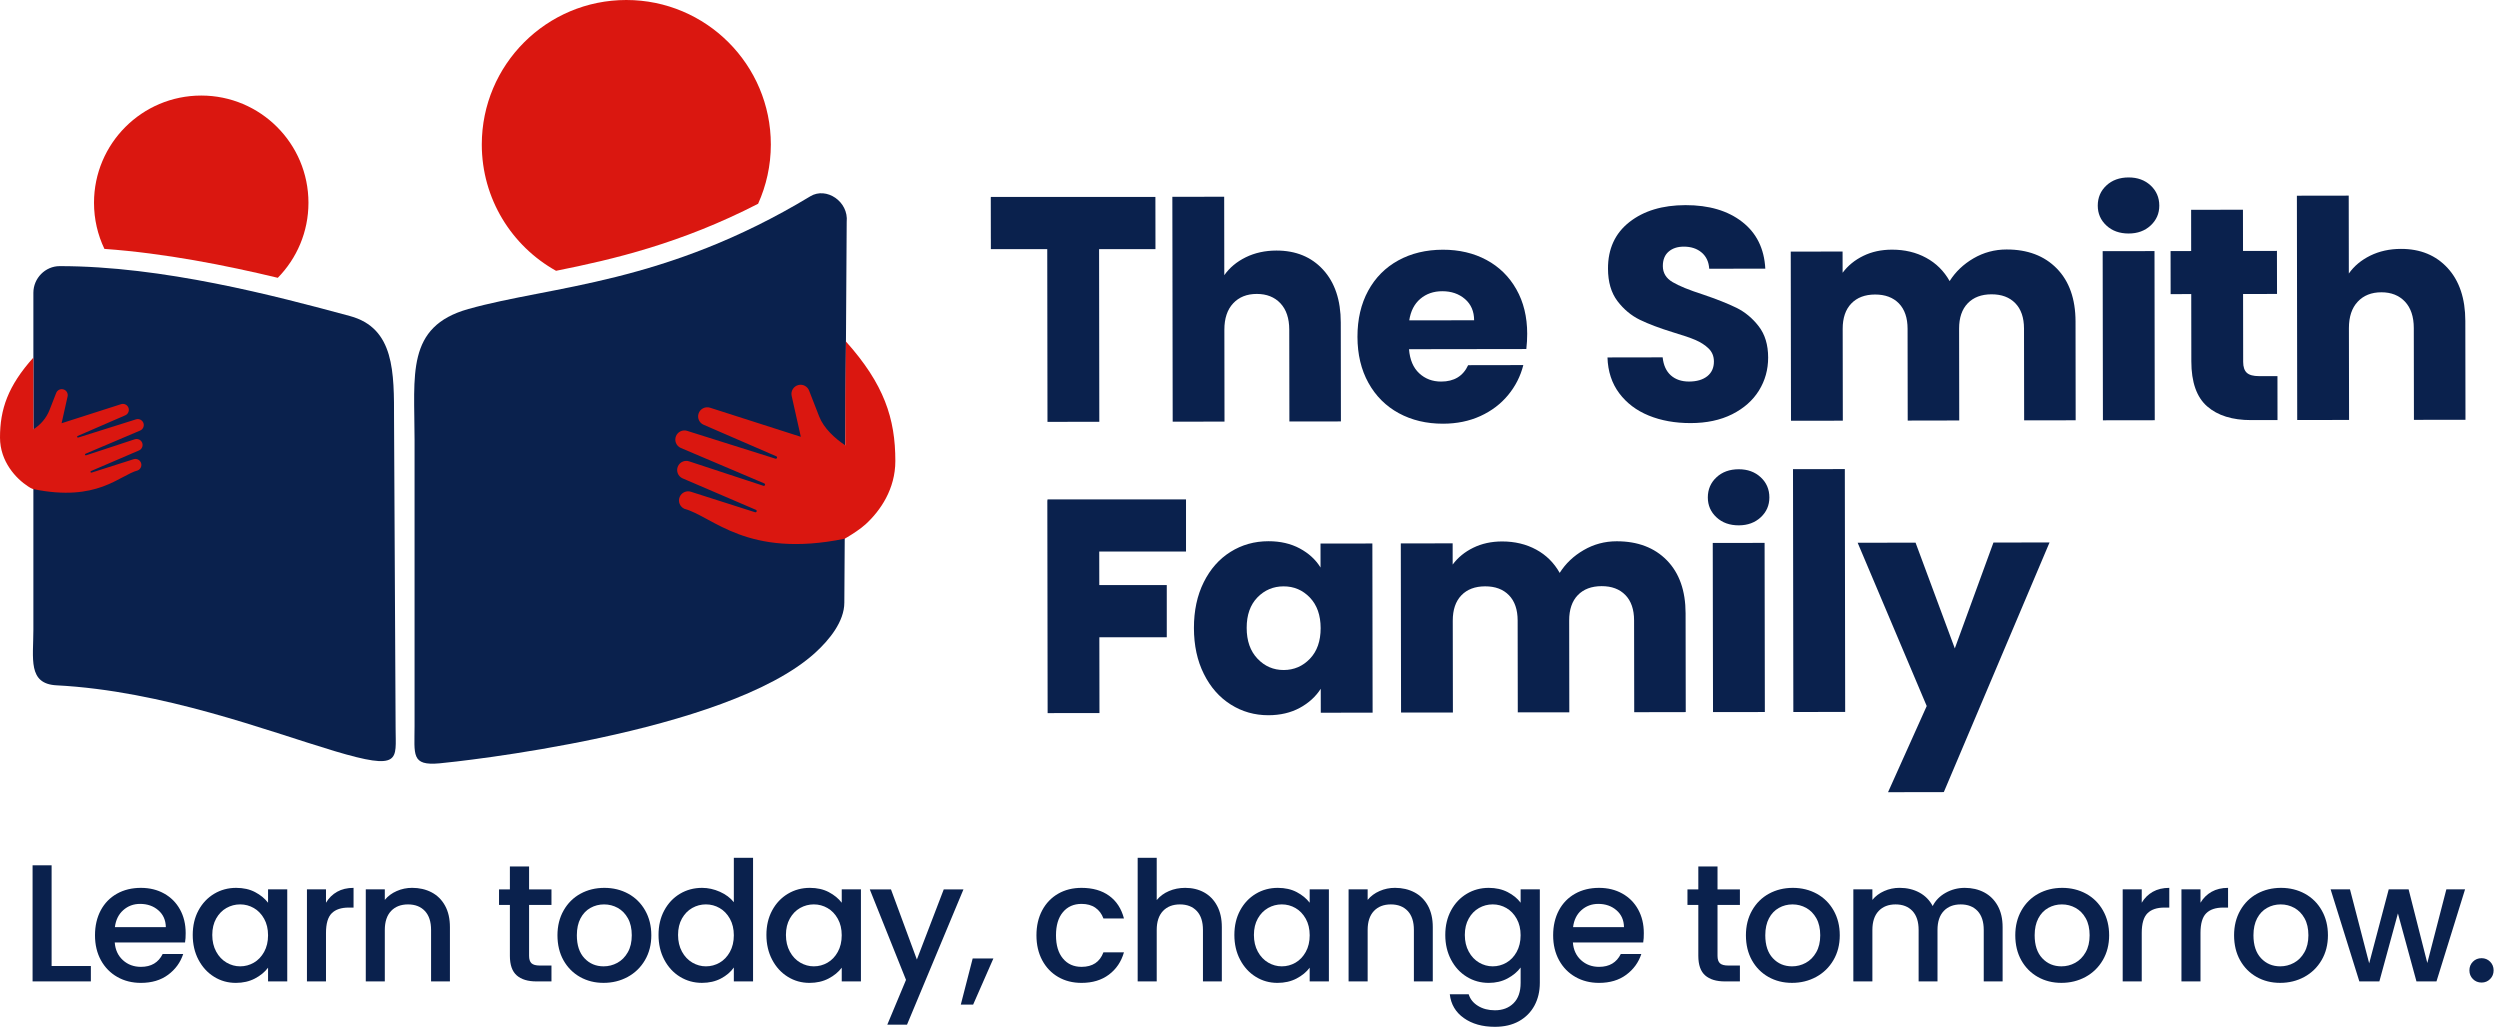 <svg width="131" height="54" viewBox="0 0 131 54" fill="none" xmlns="http://www.w3.org/2000/svg">
<path d="M64.164 22.092L64.157 17.279C64.156 16.686 64.31 16.224 64.617 15.896C64.923 15.567 65.336 15.402 65.855 15.402C66.373 15.401 66.786 15.565 67.095 15.893C67.402 16.221 67.556 16.68 67.557 17.274L67.564 22.086L70.264 22.083L70.257 16.904C70.256 15.729 69.947 14.805 69.332 14.134C68.717 13.462 67.901 13.128 66.884 13.129C66.29 13.13 65.756 13.248 65.28 13.48C64.804 13.714 64.429 14.027 64.153 14.42L64.147 10.309L61.431 10.313L61.449 22.096L64.164 22.092Z" fill="#0A214D"/>
<path d="M75.618 22.202C76.337 22.201 76.988 22.068 77.571 21.802C78.152 21.537 78.636 21.171 79.023 20.704C79.408 20.237 79.675 19.713 79.822 19.13L76.931 19.135C76.667 19.707 76.195 19.994 75.518 19.994C75.063 19.995 74.678 19.851 74.366 19.56C74.053 19.269 73.875 18.848 73.832 18.298L79.98 18.289C80.01 18.014 80.026 17.748 80.025 17.494C80.025 16.604 79.835 15.826 79.458 15.161C79.082 14.494 78.559 13.981 77.892 13.622C77.225 13.263 76.462 13.084 75.604 13.085C74.725 13.087 73.947 13.274 73.27 13.646C72.593 14.018 72.067 14.547 71.692 15.236C71.317 15.925 71.13 16.73 71.131 17.652C71.133 18.573 71.325 19.378 71.707 20.065C72.089 20.753 72.619 21.282 73.297 21.651C73.975 22.019 74.749 22.204 75.618 22.202ZM74.424 15.659C74.736 15.394 75.119 15.261 75.574 15.26C76.051 15.259 76.448 15.396 76.767 15.671C77.084 15.946 77.243 16.316 77.244 16.782L73.845 16.787C73.919 16.301 74.112 15.924 74.424 15.659Z" fill="#0A214D"/>
<path d="M90.989 16.128C90.537 15.907 89.952 15.675 89.233 15.431C88.511 15.199 87.982 14.984 87.643 14.782C87.303 14.582 87.133 14.301 87.133 13.942C87.132 13.614 87.233 13.361 87.434 13.187C87.635 13.012 87.899 12.925 88.227 12.924C88.609 12.923 88.921 13.025 89.166 13.232C89.409 13.438 89.541 13.722 89.563 14.082L92.502 14.077C92.447 13.029 92.043 12.211 91.291 11.626C90.538 11.039 89.547 10.747 88.319 10.749C87.112 10.751 86.133 11.046 85.382 11.635C84.631 12.224 84.256 13.038 84.259 14.076C84.26 14.774 84.424 15.341 84.753 15.775C85.082 16.209 85.475 16.535 85.93 16.758C86.386 16.979 86.973 17.2 87.694 17.422C88.191 17.57 88.576 17.701 88.846 17.817C89.116 17.934 89.345 18.081 89.53 18.26C89.715 18.44 89.809 18.668 89.809 18.943C89.809 19.271 89.693 19.529 89.461 19.714C89.228 19.899 88.91 19.992 88.508 19.993C88.116 19.994 87.798 19.886 87.553 19.67C87.31 19.452 87.166 19.138 87.123 18.725L84.232 18.73C84.254 19.461 84.459 20.084 84.846 20.603C85.233 21.121 85.75 21.512 86.397 21.776C87.043 22.04 87.775 22.171 88.59 22.17C89.426 22.169 90.151 22.014 90.766 21.706C91.378 21.397 91.847 20.984 92.169 20.464C92.49 19.946 92.652 19.367 92.651 18.732C92.65 18.066 92.484 17.52 92.156 17.097C91.828 16.672 91.438 16.349 90.989 16.128Z" fill="#0A214D"/>
<path d="M107.776 14.069C107.123 13.403 106.246 13.071 105.145 13.073C104.52 13.074 103.944 13.228 103.414 13.536C102.885 13.844 102.468 14.242 102.161 14.729C101.864 14.201 101.453 13.792 100.928 13.508C100.404 13.223 99.808 13.081 99.14 13.082C98.578 13.082 98.076 13.192 97.632 13.41C97.188 13.627 96.828 13.922 96.553 14.293L96.551 13.18L93.835 13.185L93.848 22.048L96.564 22.044L96.557 17.231C96.556 16.66 96.707 16.217 97.009 15.904C97.309 15.591 97.725 15.434 98.255 15.433C98.784 15.432 99.199 15.588 99.503 15.899C99.805 16.212 99.956 16.653 99.957 17.225L99.964 22.038L102.664 22.033L102.657 17.221C102.656 16.649 102.807 16.206 103.109 15.893C103.41 15.58 103.825 15.423 104.355 15.422C104.885 15.421 105.3 15.577 105.603 15.889C105.905 16.201 106.057 16.643 106.058 17.214L106.065 22.027L108.765 22.023L108.758 16.844C108.755 15.661 108.427 14.735 107.776 14.069Z" fill="#0A214D"/>
<path d="M111.54 9.298C111.064 9.299 110.674 9.44 110.373 9.721C110.072 10.002 109.922 10.354 109.923 10.777C109.923 11.19 110.074 11.538 110.376 11.817C110.678 12.098 111.067 12.237 111.544 12.236C112.01 12.235 112.394 12.095 112.695 11.814C112.997 11.533 113.148 11.186 113.147 10.773C113.146 10.35 112.995 9.999 112.692 9.717C112.389 9.438 112.006 9.297 111.54 9.298Z" fill="#0A214D"/>
<path d="M112.896 13.157L110.18 13.161L110.193 22.024L112.909 22.02L112.896 13.157Z" fill="#0A214D"/>
<path d="M118.37 19.709C118.073 19.709 117.862 19.651 117.734 19.535C117.607 19.418 117.542 19.228 117.542 18.963L117.537 15.406L119.316 15.403L119.312 13.147L117.534 13.15L117.531 10.99L114.815 10.994L114.817 13.154L113.738 13.156L113.741 15.412L114.821 15.41L114.826 18.937C114.827 20.028 115.104 20.813 115.656 21.294C116.207 21.775 116.975 22.015 117.96 22.013L119.341 22.011L119.339 19.709H118.37Z" fill="#0A214D"/>
<path d="M129.183 16.817C129.181 15.642 128.872 14.719 128.258 14.048C127.642 13.376 126.826 13.04 125.809 13.042C125.216 13.043 124.682 13.161 124.205 13.394C123.73 13.628 123.353 13.941 123.079 14.333L123.073 10.251L120.357 10.255L120.374 22.009L123.091 22.005L123.083 17.193C123.083 16.6 123.236 16.138 123.543 15.81C123.849 15.482 124.263 15.317 124.781 15.316C125.3 15.315 125.712 15.479 126.021 15.806C126.328 16.134 126.482 16.595 126.483 17.187L126.49 22L129.191 21.996L129.183 16.817Z" fill="#0A214D"/>
<path d="M54.876 13.053L54.888 22.106L57.604 22.101L57.592 13.053H60.546V12.502L60.543 10.327H60.541V10.318H51.921V10.339H51.917L51.92 12.516H51.921V13.053H54.876Z" fill="#0A214D"/>
<path d="M54.89 26.216H54.88L54.896 37.367L57.612 37.363L57.606 33.393H61.139V30.658H57.603L57.6 28.902H62.147V26.167H54.89V26.216Z" fill="#0A214D"/>
<path d="M69.195 28.482L69.196 29.738C68.942 29.325 68.579 28.992 68.107 28.738C67.635 28.485 67.088 28.359 66.463 28.36C65.732 28.361 65.071 28.547 64.478 28.919C63.885 29.291 63.418 29.82 63.075 30.51C62.732 31.198 62.561 31.997 62.562 32.908C62.563 33.819 62.736 34.622 63.082 35.314C63.427 36.008 63.897 36.541 64.49 36.916C65.084 37.292 65.741 37.478 66.461 37.478C67.086 37.477 67.633 37.349 68.105 37.094C68.576 36.839 68.942 36.505 69.207 36.092L69.209 37.347L71.925 37.343L71.912 28.479L69.195 28.482ZM68.64 34.518C68.264 34.91 67.807 35.107 67.267 35.109C66.726 35.11 66.268 34.911 65.892 34.514C65.515 34.118 65.326 33.581 65.326 32.903C65.325 32.226 65.512 31.694 65.887 31.306C66.263 30.919 66.721 30.725 67.26 30.725C67.801 30.724 68.259 30.919 68.635 31.309C69.011 31.701 69.201 32.236 69.202 32.913C69.203 33.591 69.015 34.126 68.64 34.518Z" fill="#0A214D"/>
<path d="M87.344 29.36C86.691 28.694 85.814 28.362 84.713 28.363C84.088 28.364 83.511 28.518 82.982 28.827C82.453 29.134 82.035 29.532 81.728 30.02C81.431 29.491 81.02 29.083 80.496 28.799C79.971 28.514 79.376 28.372 78.708 28.372C78.146 28.373 77.644 28.484 77.2 28.701C76.754 28.918 76.395 29.213 76.12 29.583L76.119 28.471L73.402 28.475L73.415 37.338L76.132 37.335L76.125 32.522C76.124 31.951 76.275 31.508 76.576 31.195C76.877 30.882 77.292 30.725 77.822 30.724C78.352 30.723 78.767 30.879 79.07 31.19C79.373 31.503 79.524 31.944 79.525 32.516L79.532 37.328L82.232 37.325L82.225 32.512C82.224 31.941 82.375 31.498 82.677 31.185C82.977 30.873 83.393 30.716 83.923 30.714C84.453 30.713 84.868 30.869 85.171 31.181C85.473 31.493 85.625 31.935 85.626 32.506L85.633 37.319L88.333 37.314L88.325 32.136C88.323 30.952 87.995 30.026 87.344 29.36Z" fill="#0A214D"/>
<path d="M91.109 24.589C90.632 24.59 90.243 24.731 89.942 25.012C89.64 25.293 89.49 25.646 89.49 26.069C89.491 26.482 89.642 26.829 89.944 27.108C90.247 27.39 90.636 27.529 91.113 27.528C91.579 27.527 91.962 27.386 92.264 27.105C92.566 26.824 92.715 26.478 92.715 26.065C92.715 25.642 92.564 25.29 92.261 25.009C91.959 24.728 91.574 24.588 91.109 24.589Z" fill="#0A214D"/>
<path d="M92.465 28.447L89.748 28.451L89.762 37.314L92.478 37.31L92.465 28.447Z" fill="#0A214D"/>
<path d="M96.669 24.58L93.953 24.584L93.971 37.309L96.687 37.305L96.669 24.58Z" fill="#0A214D"/>
<path d="M102.432 33.976L100.375 28.435L97.341 28.44L100.96 36.996L98.933 41.511L101.856 41.506L107.396 28.425L104.457 28.429L102.432 33.976Z" fill="#0A214D"/>
<path d="M2.704 50.619H4.761V51.425H1.707V45.342H2.704V50.619Z" fill="#0A214D"/>
<path d="M9.696 49.385H6.012C6.041 49.77 6.184 50.079 6.441 50.313C6.697 50.546 7.012 50.663 7.386 50.663C7.923 50.663 8.302 50.438 8.524 49.989H9.6C9.454 50.433 9.19 50.796 8.808 51.079C8.426 51.362 7.951 51.503 7.385 51.503C6.924 51.503 6.511 51.4 6.147 51.193C5.783 50.986 5.496 50.694 5.289 50.318C5.082 49.941 4.978 49.506 4.978 49.009C4.978 48.514 5.079 48.077 5.28 47.7C5.481 47.324 5.764 47.035 6.128 46.83C6.493 46.625 6.912 46.524 7.384 46.524C7.839 46.524 8.245 46.623 8.6 46.821C8.957 47.02 9.234 47.298 9.432 47.657C9.631 48.016 9.729 48.429 9.729 48.895C9.731 49.076 9.72 49.239 9.696 49.385ZM8.69 48.581C8.683 48.213 8.552 47.918 8.295 47.697C8.039 47.475 7.72 47.364 7.341 47.364C6.997 47.364 6.702 47.474 6.457 47.693C6.212 47.911 6.067 48.208 6.02 48.581H8.69Z" fill="#0A214D"/>
<path d="M10.4 47.705C10.602 47.332 10.876 47.042 11.223 46.834C11.57 46.627 11.954 46.524 12.374 46.524C12.754 46.524 13.084 46.598 13.367 46.747C13.65 46.896 13.876 47.081 14.046 47.303V46.602H15.052V51.425H14.046V50.707C13.876 50.934 13.646 51.124 13.354 51.276C13.062 51.428 12.73 51.503 12.357 51.503C11.942 51.503 11.563 51.398 11.219 51.184C10.875 50.971 10.602 50.673 10.4 50.291C10.199 49.91 10.099 49.476 10.099 48.992C10.099 48.507 10.199 48.079 10.4 47.705ZM13.84 48.142C13.703 47.897 13.523 47.71 13.302 47.582C13.08 47.454 12.841 47.39 12.584 47.39C12.328 47.39 12.088 47.453 11.866 47.578C11.644 47.704 11.465 47.887 11.328 48.129C11.192 48.372 11.123 48.658 11.123 48.992C11.123 49.325 11.192 49.616 11.328 49.866C11.465 50.118 11.647 50.308 11.871 50.44C12.095 50.571 12.333 50.636 12.584 50.636C12.841 50.636 13.08 50.572 13.302 50.444C13.523 50.316 13.703 50.127 13.84 49.88C13.977 49.632 14.046 49.342 14.046 49.009C14.046 48.677 13.977 48.387 13.84 48.142Z" fill="#0A214D"/>
<path d="M17.664 46.729C17.906 46.593 18.193 46.524 18.526 46.524V47.557H18.272C17.881 47.557 17.585 47.655 17.384 47.854C17.183 48.052 17.082 48.396 17.082 48.887V51.425H16.084V46.602H17.082V47.303C17.228 47.057 17.422 46.866 17.664 46.729Z" fill="#0A214D"/>
<path d="M22.618 46.76C22.919 46.918 23.153 47.151 23.322 47.46C23.492 47.77 23.576 48.143 23.576 48.581V51.425H22.588V48.73C22.588 48.297 22.48 47.967 22.264 47.736C22.048 47.506 21.753 47.391 21.38 47.391C21.007 47.391 20.711 47.506 20.492 47.736C20.274 47.968 20.164 48.298 20.164 48.73V51.425H19.167V46.602H20.164V47.154C20.327 46.955 20.536 46.801 20.79 46.69C21.044 46.578 21.313 46.523 21.599 46.523C21.977 46.524 22.317 46.602 22.618 46.76Z" fill="#0A214D"/>
<path d="M27.724 47.416V50.086C27.724 50.267 27.766 50.396 27.851 50.476C27.936 50.554 28.079 50.594 28.284 50.594H28.897V51.426H28.109C27.66 51.426 27.316 51.321 27.077 51.111C26.838 50.901 26.718 50.56 26.718 50.087V47.417H26.149V46.603H26.718V45.404H27.724V46.603H28.897V47.417H27.724V47.416Z" fill="#0A214D"/>
<path d="M30.393 51.193C30.025 50.985 29.737 50.693 29.526 50.318C29.316 49.941 29.211 49.505 29.211 49.009C29.211 48.519 29.319 48.084 29.535 47.705C29.751 47.326 30.045 47.034 30.418 46.83C30.791 46.626 31.209 46.524 31.67 46.524C32.131 46.524 32.548 46.627 32.921 46.83C33.294 47.035 33.589 47.326 33.805 47.705C34.021 48.084 34.129 48.519 34.129 49.009C34.129 49.498 34.017 49.934 33.796 50.312C33.574 50.691 33.272 50.984 32.89 51.192C32.508 51.399 32.087 51.502 31.626 51.502C31.172 51.503 30.761 51.4 30.393 51.193ZM32.349 50.453C32.574 50.33 32.756 50.147 32.896 49.901C33.036 49.656 33.105 49.359 33.105 49.009C33.105 48.659 33.038 48.362 32.904 48.121C32.77 47.879 32.592 47.697 32.371 47.574C32.149 47.451 31.91 47.391 31.653 47.391C31.396 47.391 31.158 47.451 30.939 47.574C30.721 47.697 30.547 47.878 30.419 48.121C30.291 48.363 30.227 48.659 30.227 49.009C30.227 49.528 30.359 49.929 30.626 50.212C30.891 50.495 31.225 50.636 31.627 50.636C31.883 50.637 32.124 50.575 32.349 50.453Z" fill="#0A214D"/>
<path d="M34.808 47.705C35.009 47.332 35.283 47.041 35.63 46.834C35.977 46.627 36.364 46.524 36.79 46.524C37.105 46.524 37.416 46.593 37.722 46.729C38.028 46.866 38.273 47.048 38.453 47.276V44.948H39.46V51.424H38.453V50.697C38.29 50.93 38.064 51.123 37.775 51.275C37.487 51.426 37.155 51.502 36.782 51.502C36.362 51.502 35.979 51.396 35.631 51.183C35.284 50.97 35.01 50.672 34.809 50.291C34.607 49.909 34.507 49.475 34.507 48.99C34.506 48.507 34.607 48.079 34.808 47.705ZM38.247 48.142C38.11 47.897 37.931 47.71 37.709 47.582C37.487 47.454 37.248 47.39 36.991 47.39C36.735 47.39 36.496 47.452 36.273 47.578C36.051 47.704 35.872 47.887 35.735 48.129C35.599 48.371 35.53 48.658 35.53 48.991C35.53 49.325 35.599 49.616 35.735 49.866C35.872 50.118 36.054 50.308 36.278 50.44C36.503 50.571 36.74 50.636 36.991 50.636C37.248 50.636 37.487 50.572 37.709 50.444C37.931 50.316 38.11 50.127 38.247 49.88C38.384 49.632 38.453 49.342 38.453 49.009C38.453 48.677 38.384 48.387 38.247 48.142Z" fill="#0A214D"/>
<path d="M40.462 47.705C40.663 47.332 40.937 47.042 41.285 46.834C41.631 46.627 42.016 46.524 42.435 46.524C42.815 46.524 43.145 46.598 43.428 46.747C43.712 46.896 43.937 47.081 44.107 47.303V46.602H45.113V51.425H44.107V50.707C43.937 50.934 43.707 51.124 43.415 51.276C43.123 51.428 42.791 51.503 42.418 51.503C42.003 51.503 41.624 51.398 41.28 51.184C40.936 50.971 40.663 50.673 40.462 50.291C40.261 49.91 40.16 49.476 40.16 48.992C40.159 48.507 40.26 48.079 40.462 47.705ZM43.9 48.142C43.764 47.897 43.584 47.71 43.362 47.582C43.14 47.454 42.901 47.39 42.644 47.39C42.388 47.39 42.149 47.453 41.926 47.578C41.704 47.704 41.525 47.887 41.389 48.129C41.252 48.372 41.183 48.658 41.183 48.992C41.183 49.325 41.252 49.616 41.389 49.866C41.525 50.118 41.707 50.308 41.931 50.44C42.156 50.571 42.393 50.636 42.644 50.636C42.901 50.636 43.14 50.572 43.362 50.444C43.584 50.316 43.764 50.127 43.9 49.88C44.037 49.632 44.106 49.342 44.106 49.009C44.107 48.677 44.038 48.387 43.9 48.142Z" fill="#0A214D"/>
<path d="M50.486 46.602L47.528 53.691H46.495L47.475 51.346L45.576 46.603H46.687L48.044 50.279L49.453 46.603H50.486V46.602Z" fill="#0A214D"/>
<path d="M52.053 50.225L50.993 52.641H50.346L50.968 50.225H52.053Z" fill="#0A214D"/>
<path d="M54.612 47.7C54.813 47.324 55.092 47.035 55.448 46.83C55.804 46.625 56.213 46.524 56.673 46.524C57.256 46.524 57.739 46.662 58.121 46.939C58.503 47.217 58.761 47.612 58.895 48.126H57.819C57.731 47.886 57.591 47.7 57.399 47.566C57.207 47.431 56.964 47.364 56.672 47.364C56.264 47.364 55.938 47.509 55.697 47.797C55.454 48.086 55.334 48.491 55.334 49.009C55.334 49.529 55.454 49.934 55.697 50.225C55.938 50.517 56.264 50.663 56.672 50.663C57.25 50.663 57.632 50.409 57.819 49.902H58.895C58.755 50.392 58.492 50.781 58.108 51.07C57.723 51.359 57.245 51.503 56.673 51.503C56.212 51.503 55.803 51.4 55.448 51.193C55.092 50.986 54.814 50.694 54.612 50.318C54.411 49.941 54.31 49.506 54.31 49.009C54.31 48.514 54.411 48.077 54.612 47.7Z" fill="#0A214D"/>
<path d="M63.092 46.76C63.38 46.918 63.608 47.151 63.774 47.461C63.941 47.77 64.024 48.143 64.024 48.581V51.425H63.035V48.73C63.035 48.297 62.928 47.967 62.712 47.736C62.495 47.506 62.201 47.391 61.828 47.391C61.455 47.391 61.158 47.506 60.94 47.736C60.721 47.968 60.612 48.298 60.612 48.73V51.425H59.614V44.949H60.612V47.163C60.781 46.959 60.995 46.802 61.255 46.691C61.514 46.579 61.799 46.524 62.108 46.524C62.475 46.524 62.803 46.602 63.092 46.76Z" fill="#0A214D"/>
<path d="M64.983 47.705C65.184 47.332 65.458 47.042 65.805 46.834C66.152 46.627 66.537 46.524 66.956 46.524C67.335 46.524 67.666 46.598 67.949 46.747C68.232 46.896 68.458 47.081 68.627 47.303V46.602H69.634V51.425H68.627V50.707C68.458 50.934 68.228 51.124 67.936 51.276C67.644 51.428 67.312 51.503 66.939 51.503C66.524 51.503 66.145 51.398 65.801 51.184C65.457 50.971 65.184 50.673 64.983 50.291C64.781 49.91 64.681 49.476 64.681 48.992C64.681 48.507 64.781 48.079 64.983 47.705ZM68.422 48.142C68.285 47.897 68.105 47.71 67.884 47.582C67.662 47.454 67.423 47.39 67.166 47.39C66.909 47.39 66.671 47.453 66.448 47.578C66.226 47.704 66.047 47.887 65.91 48.129C65.774 48.372 65.705 48.658 65.705 48.992C65.705 49.325 65.774 49.616 65.91 49.866C66.047 50.118 66.229 50.308 66.453 50.44C66.678 50.571 66.915 50.636 67.166 50.636C67.423 50.636 67.662 50.572 67.884 50.444C68.105 50.316 68.285 50.127 68.422 49.88C68.559 49.632 68.628 49.342 68.628 49.009C68.627 48.677 68.559 48.387 68.422 48.142Z" fill="#0A214D"/>
<path d="M74.119 46.76C74.419 46.918 74.654 47.151 74.824 47.46C74.993 47.77 75.078 48.143 75.078 48.581V51.425H74.088V48.73C74.088 48.297 73.981 47.967 73.765 47.736C73.549 47.506 73.254 47.391 72.881 47.391C72.508 47.391 72.212 47.506 71.993 47.736C71.774 47.968 71.665 48.298 71.665 48.73V51.425H70.666V46.602H71.665V47.154C71.828 46.955 72.037 46.801 72.29 46.69C72.544 46.578 72.814 46.523 73.1 46.523C73.478 46.524 73.819 46.602 74.119 46.76Z" fill="#0A214D"/>
<path d="M79.002 46.747C79.291 46.896 79.517 47.081 79.681 47.303V46.602H80.687V51.503C80.687 51.947 80.593 52.342 80.407 52.69C80.22 53.036 79.951 53.309 79.598 53.508C79.245 53.706 78.823 53.805 78.333 53.805C77.68 53.805 77.136 53.652 76.705 53.346C76.273 53.04 76.028 52.624 75.969 52.099H76.959C77.035 52.349 77.196 52.553 77.445 52.707C77.693 52.861 77.989 52.939 78.333 52.939C78.735 52.939 79.061 52.816 79.308 52.571C79.556 52.326 79.681 51.971 79.681 51.503V50.698C79.511 50.926 79.282 51.117 78.994 51.271C78.705 51.426 78.376 51.503 78.009 51.503C77.59 51.503 77.205 51.398 76.859 51.184C76.511 50.971 76.237 50.673 76.036 50.291C75.835 49.91 75.733 49.476 75.733 48.992C75.733 48.507 75.834 48.079 76.036 47.705C76.237 47.332 76.511 47.042 76.859 46.834C77.205 46.627 77.59 46.524 78.009 46.524C78.382 46.524 78.713 46.598 79.002 46.747ZM79.474 48.142C79.338 47.897 79.158 47.71 78.936 47.582C78.714 47.454 78.475 47.39 78.218 47.39C77.962 47.39 77.723 47.453 77.501 47.578C77.278 47.704 77.099 47.887 76.963 48.129C76.826 48.372 76.757 48.658 76.757 48.992C76.757 49.325 76.826 49.616 76.963 49.866C77.099 50.118 77.281 50.308 77.505 50.44C77.73 50.571 77.967 50.636 78.218 50.636C78.474 50.636 78.713 50.572 78.935 50.444C79.157 50.316 79.337 50.127 79.473 49.88C79.61 49.632 79.68 49.342 79.68 49.009C79.681 48.677 79.612 48.387 79.474 48.142Z" fill="#0A214D"/>
<path d="M86.104 49.385H82.419C82.448 49.77 82.591 50.079 82.848 50.313C83.104 50.546 83.419 50.663 83.792 50.663C84.329 50.663 84.709 50.438 84.93 49.989H86.006C85.86 50.433 85.596 50.796 85.214 51.079C84.832 51.362 84.357 51.503 83.791 51.503C83.33 51.503 82.917 51.4 82.553 51.193C82.189 50.986 81.902 50.694 81.696 50.318C81.489 49.941 81.385 49.506 81.385 49.009C81.385 48.514 81.486 48.077 81.687 47.7C81.888 47.324 82.171 47.035 82.535 46.83C82.9 46.625 83.319 46.524 83.791 46.524C84.246 46.524 84.652 46.623 85.007 46.821C85.364 47.02 85.641 47.298 85.839 47.657C86.037 48.016 86.136 48.429 86.136 48.895C86.139 49.076 86.127 49.239 86.104 49.385ZM85.097 48.581C85.091 48.213 84.96 47.918 84.703 47.697C84.447 47.475 84.128 47.364 83.75 47.364C83.406 47.364 83.11 47.474 82.866 47.693C82.621 47.911 82.475 48.208 82.429 48.581H85.097Z" fill="#0A214D"/>
<path d="M89.998 47.416V50.086C89.998 50.267 90.04 50.396 90.125 50.476C90.21 50.554 90.355 50.594 90.558 50.594H91.171V51.426H90.384C89.935 51.426 89.59 51.321 89.351 51.111C89.112 50.901 88.992 50.56 88.992 50.087V47.417H88.423V46.603H88.992V45.404H89.998V46.603H91.171V47.417H89.998V47.416Z" fill="#0A214D"/>
<path d="M92.667 51.193C92.299 50.985 92.011 50.693 91.801 50.318C91.591 49.941 91.486 49.505 91.486 49.009C91.486 48.519 91.594 48.084 91.81 47.705C92.026 47.326 92.32 47.034 92.693 46.83C93.066 46.626 93.484 46.524 93.945 46.524C94.406 46.524 94.823 46.627 95.196 46.83C95.569 47.035 95.864 47.326 96.08 47.705C96.296 48.084 96.404 48.519 96.404 49.009C96.404 49.498 96.293 49.934 96.071 50.312C95.849 50.691 95.547 50.984 95.165 51.192C94.783 51.399 94.361 51.502 93.901 51.502C93.447 51.503 93.035 51.4 92.667 51.193ZM94.623 50.453C94.848 50.33 95.03 50.147 95.17 49.901C95.31 49.656 95.38 49.359 95.38 49.009C95.38 48.659 95.313 48.362 95.179 48.121C95.044 47.879 94.866 47.697 94.645 47.574C94.423 47.451 94.184 47.391 93.927 47.391C93.671 47.391 93.432 47.451 93.214 47.574C92.995 47.697 92.821 47.878 92.693 48.121C92.566 48.363 92.501 48.659 92.501 49.009C92.501 49.528 92.634 49.929 92.9 50.212C93.165 50.495 93.499 50.636 93.902 50.636C94.158 50.637 94.399 50.575 94.623 50.453Z" fill="#0A214D"/>
<path d="M103.97 46.76C104.27 46.918 104.506 47.151 104.679 47.46C104.851 47.77 104.937 48.143 104.937 48.581V51.425H103.948V48.73C103.948 48.297 103.84 47.967 103.625 47.736C103.409 47.506 103.114 47.391 102.741 47.391C102.367 47.391 102.072 47.506 101.853 47.736C101.634 47.968 101.525 48.298 101.525 48.73V51.425H100.536V48.73C100.536 48.297 100.428 47.967 100.213 47.736C99.996 47.506 99.702 47.391 99.329 47.391C98.955 47.391 98.659 47.506 98.441 47.736C98.222 47.968 98.113 48.298 98.113 48.73V51.425H97.115V46.602H98.113V47.154C98.276 46.955 98.483 46.801 98.734 46.69C98.985 46.578 99.254 46.523 99.54 46.523C99.924 46.523 100.269 46.604 100.572 46.768C100.876 46.931 101.109 47.168 101.273 47.477C101.418 47.185 101.646 46.953 101.955 46.781C102.265 46.609 102.597 46.524 102.954 46.524C103.329 46.524 103.669 46.602 103.97 46.76Z" fill="#0A214D"/>
<path d="M106.783 51.193C106.415 50.985 106.127 50.693 105.916 50.318C105.706 49.941 105.601 49.505 105.601 49.009C105.601 48.519 105.709 48.084 105.925 47.705C106.141 47.326 106.435 47.034 106.808 46.83C107.182 46.626 107.6 46.524 108.06 46.524C108.521 46.524 108.938 46.627 109.311 46.83C109.684 47.035 109.979 47.326 110.195 47.705C110.411 48.084 110.519 48.519 110.519 49.009C110.519 49.498 110.408 49.934 110.186 50.312C109.964 50.691 109.662 50.984 109.281 51.192C108.899 51.399 108.477 51.502 108.016 51.502C107.562 51.503 107.151 51.4 106.783 51.193ZM108.739 50.453C108.964 50.33 109.146 50.147 109.286 49.901C109.426 49.656 109.496 49.359 109.496 49.009C109.496 48.659 109.429 48.362 109.295 48.121C109.161 47.879 108.982 47.697 108.76 47.574C108.538 47.451 108.299 47.391 108.042 47.391C107.786 47.391 107.548 47.451 107.329 47.574C107.11 47.697 106.936 47.878 106.808 48.121C106.681 48.363 106.616 48.659 106.616 49.009C106.616 49.528 106.749 49.929 107.015 50.212C107.28 50.495 107.615 50.636 108.017 50.636C108.273 50.637 108.514 50.575 108.739 50.453Z" fill="#0A214D"/>
<path d="M112.808 46.729C113.05 46.593 113.337 46.524 113.671 46.524V47.557H113.417C113.026 47.557 112.73 47.655 112.529 47.854C112.328 48.052 112.227 48.396 112.227 48.887V51.425H111.229V46.602H112.227V47.303C112.373 47.057 112.567 46.866 112.808 46.729Z" fill="#0A214D"/>
<path d="M115.889 46.729C116.13 46.593 116.418 46.524 116.75 46.524V47.557H116.496C116.106 47.557 115.809 47.655 115.608 47.854C115.407 48.052 115.306 48.396 115.306 48.887V51.425H114.308V46.602H115.306V47.303C115.452 47.057 115.646 46.866 115.889 46.729Z" fill="#0A214D"/>
<path d="M118.247 51.193C117.879 50.985 117.591 50.693 117.381 50.318C117.171 49.941 117.066 49.505 117.066 49.009C117.066 48.519 117.174 48.084 117.39 47.705C117.606 47.326 117.9 47.034 118.273 46.83C118.646 46.626 119.064 46.524 119.525 46.524C119.986 46.524 120.403 46.627 120.776 46.83C121.149 47.035 121.444 47.326 121.66 47.705C121.876 48.084 121.984 48.519 121.984 49.009C121.984 49.498 121.873 49.934 121.651 50.312C121.429 50.691 121.127 50.984 120.745 51.192C120.363 51.399 119.941 51.502 119.481 51.502C119.026 51.503 118.615 51.4 118.247 51.193ZM120.203 50.453C120.428 50.33 120.611 50.147 120.75 49.901C120.89 49.656 120.96 49.359 120.96 49.009C120.96 48.659 120.893 48.362 120.759 48.121C120.625 47.879 120.446 47.697 120.225 47.574C120.003 47.451 119.764 47.391 119.507 47.391C119.251 47.391 119.012 47.451 118.794 47.574C118.575 47.697 118.401 47.878 118.273 48.121C118.146 48.363 118.081 48.659 118.081 49.009C118.081 49.528 118.214 49.929 118.48 50.212C118.745 50.495 119.08 50.636 119.482 50.636C119.737 50.637 119.978 50.575 120.203 50.453Z" fill="#0A214D"/>
<path d="M129.169 46.602L127.672 51.424H126.622L125.651 47.862L124.679 51.424H123.629L122.124 46.602H123.139L124.145 50.479L125.169 46.602H126.211L127.191 50.461L128.189 46.602H129.169Z" fill="#0A214D"/>
<path d="M129.581 51.302C129.458 51.179 129.397 51.028 129.397 50.847C129.397 50.666 129.459 50.514 129.581 50.392C129.703 50.269 129.855 50.209 130.036 50.209C130.21 50.209 130.359 50.27 130.482 50.392C130.604 50.514 130.665 50.666 130.665 50.847C130.665 51.028 130.604 51.179 130.482 51.302C130.359 51.425 130.21 51.486 130.036 51.486C129.855 51.486 129.703 51.425 129.581 51.302Z" fill="#0A214D"/>
<path d="M17.511 39.351C13.984 38.294 8.536 36.2 2.963 35.911C1.447 35.833 1.749 34.516 1.749 32.998C1.749 28.978 1.749 19.105 1.749 15.341C1.749 14.58 2.371 13.945 3.13 13.945C8.528 13.945 14.393 15.493 18.339 16.561C20.681 17.195 20.648 19.514 20.648 21.993L20.73 38.175C20.731 39.807 21.065 40.416 17.511 39.351Z" fill="#0A214D"/>
<path d="M14.557 14.557C15.55 13.544 16.163 12.157 16.163 10.626C16.163 7.522 13.647 5.007 10.544 5.007C7.441 5.007 4.926 7.523 4.926 10.626C4.926 11.491 5.121 12.31 5.471 13.042C8.645 13.269 11.839 13.904 14.557 14.557Z" fill="#DA1710"/>
<path d="M23.03 39.999C23.871 39.922 38.06 38.445 42.718 34.203C43.453 33.534 44.243 32.571 44.243 31.577L44.367 11.628C44.475 10.557 43.3 9.779 42.465 10.284C34.82 14.905 28.903 14.967 24.542 16.192C21.259 17.115 21.723 19.635 21.723 23.047V38.043C21.723 39.548 21.531 40.136 23.03 39.999Z" fill="#0A214D"/>
<path d="M29.137 14.19C32.137 13.591 35.674 12.759 39.725 10.678C40.152 9.73 40.392 8.68 40.392 7.573C40.392 3.39 37.001 0 32.819 0C28.637 0 25.246 3.39 25.246 7.573C25.246 10.418 26.817 12.896 29.137 14.19Z" fill="#DA1710"/>
<path d="M44.327 17.895L44.294 20.823V21.174V21.888V23.337C43.739 22.969 43.164 22.433 42.928 21.831L42.396 20.466C42.311 20.249 42.079 20.12 41.845 20.173C41.587 20.232 41.425 20.487 41.483 20.746L41.963 22.889L37.206 21.364C36.954 21.284 36.685 21.422 36.604 21.674C36.528 21.91 36.647 22.162 36.87 22.258L40.679 23.91C40.711 23.924 40.727 23.961 40.715 23.995C40.702 24.028 40.665 24.046 40.632 24.035L36.01 22.578C35.779 22.503 35.523 22.616 35.425 22.845C35.321 23.087 35.433 23.369 35.675 23.473L40.05 25.331C40.082 25.345 40.098 25.382 40.086 25.416C40.074 25.449 40.037 25.467 40.003 25.456L36.106 24.173C35.875 24.099 35.619 24.212 35.521 24.44C35.417 24.683 35.529 24.964 35.772 25.068L39.612 26.716C39.645 26.731 39.661 26.768 39.648 26.801C39.636 26.835 39.599 26.852 39.566 26.842L36.202 25.768C35.971 25.694 35.715 25.807 35.617 26.036C35.513 26.278 35.625 26.559 35.868 26.664C37.352 27.062 39.135 29.279 44.263 28.228C44.263 28.228 44.319 28.196 44.414 28.139C44.645 28.001 45.078 27.728 45.361 27.469C46.139 26.754 46.916 25.622 46.916 24.155C46.917 21.933 46.329 20.129 44.327 17.895Z" fill="#DA1710"/>
<path d="M7.282 23.604C7.441 23.536 7.515 23.352 7.446 23.193C7.382 23.044 7.214 22.97 7.063 23.018L4.51 23.859C4.488 23.866 4.464 23.854 4.455 23.832C4.447 23.81 4.458 23.786 4.479 23.777L7.345 22.56C7.503 22.492 7.577 22.307 7.509 22.149C7.444 22 7.277 21.926 7.126 21.974L4.098 22.928C4.076 22.935 4.052 22.924 4.044 22.902C4.036 22.88 4.046 22.855 4.067 22.846L6.561 21.764C6.708 21.702 6.785 21.536 6.736 21.381C6.683 21.216 6.507 21.126 6.343 21.179L3.227 22.178L3.542 20.774C3.58 20.604 3.473 20.437 3.305 20.399C3.151 20.365 2.999 20.449 2.944 20.591L2.595 21.485C2.428 21.912 2.125 22.26 1.748 22.498V21.419V20.944V20.71V18.738C0.414 20.225 0 21.448 0 22.927C0 24.193 0.852 25.085 1.462 25.482C1.543 25.535 1.621 25.588 1.738 25.627L1.748 25.63C5.112 26.322 6.246 24.91 7.219 24.649C7.377 24.581 7.451 24.397 7.383 24.238C7.318 24.089 7.151 24.015 7 24.063L4.797 24.766C4.775 24.773 4.751 24.762 4.742 24.74C4.734 24.718 4.745 24.693 4.766 24.684L7.282 23.604Z" fill="#DA1710"/>
</svg>
